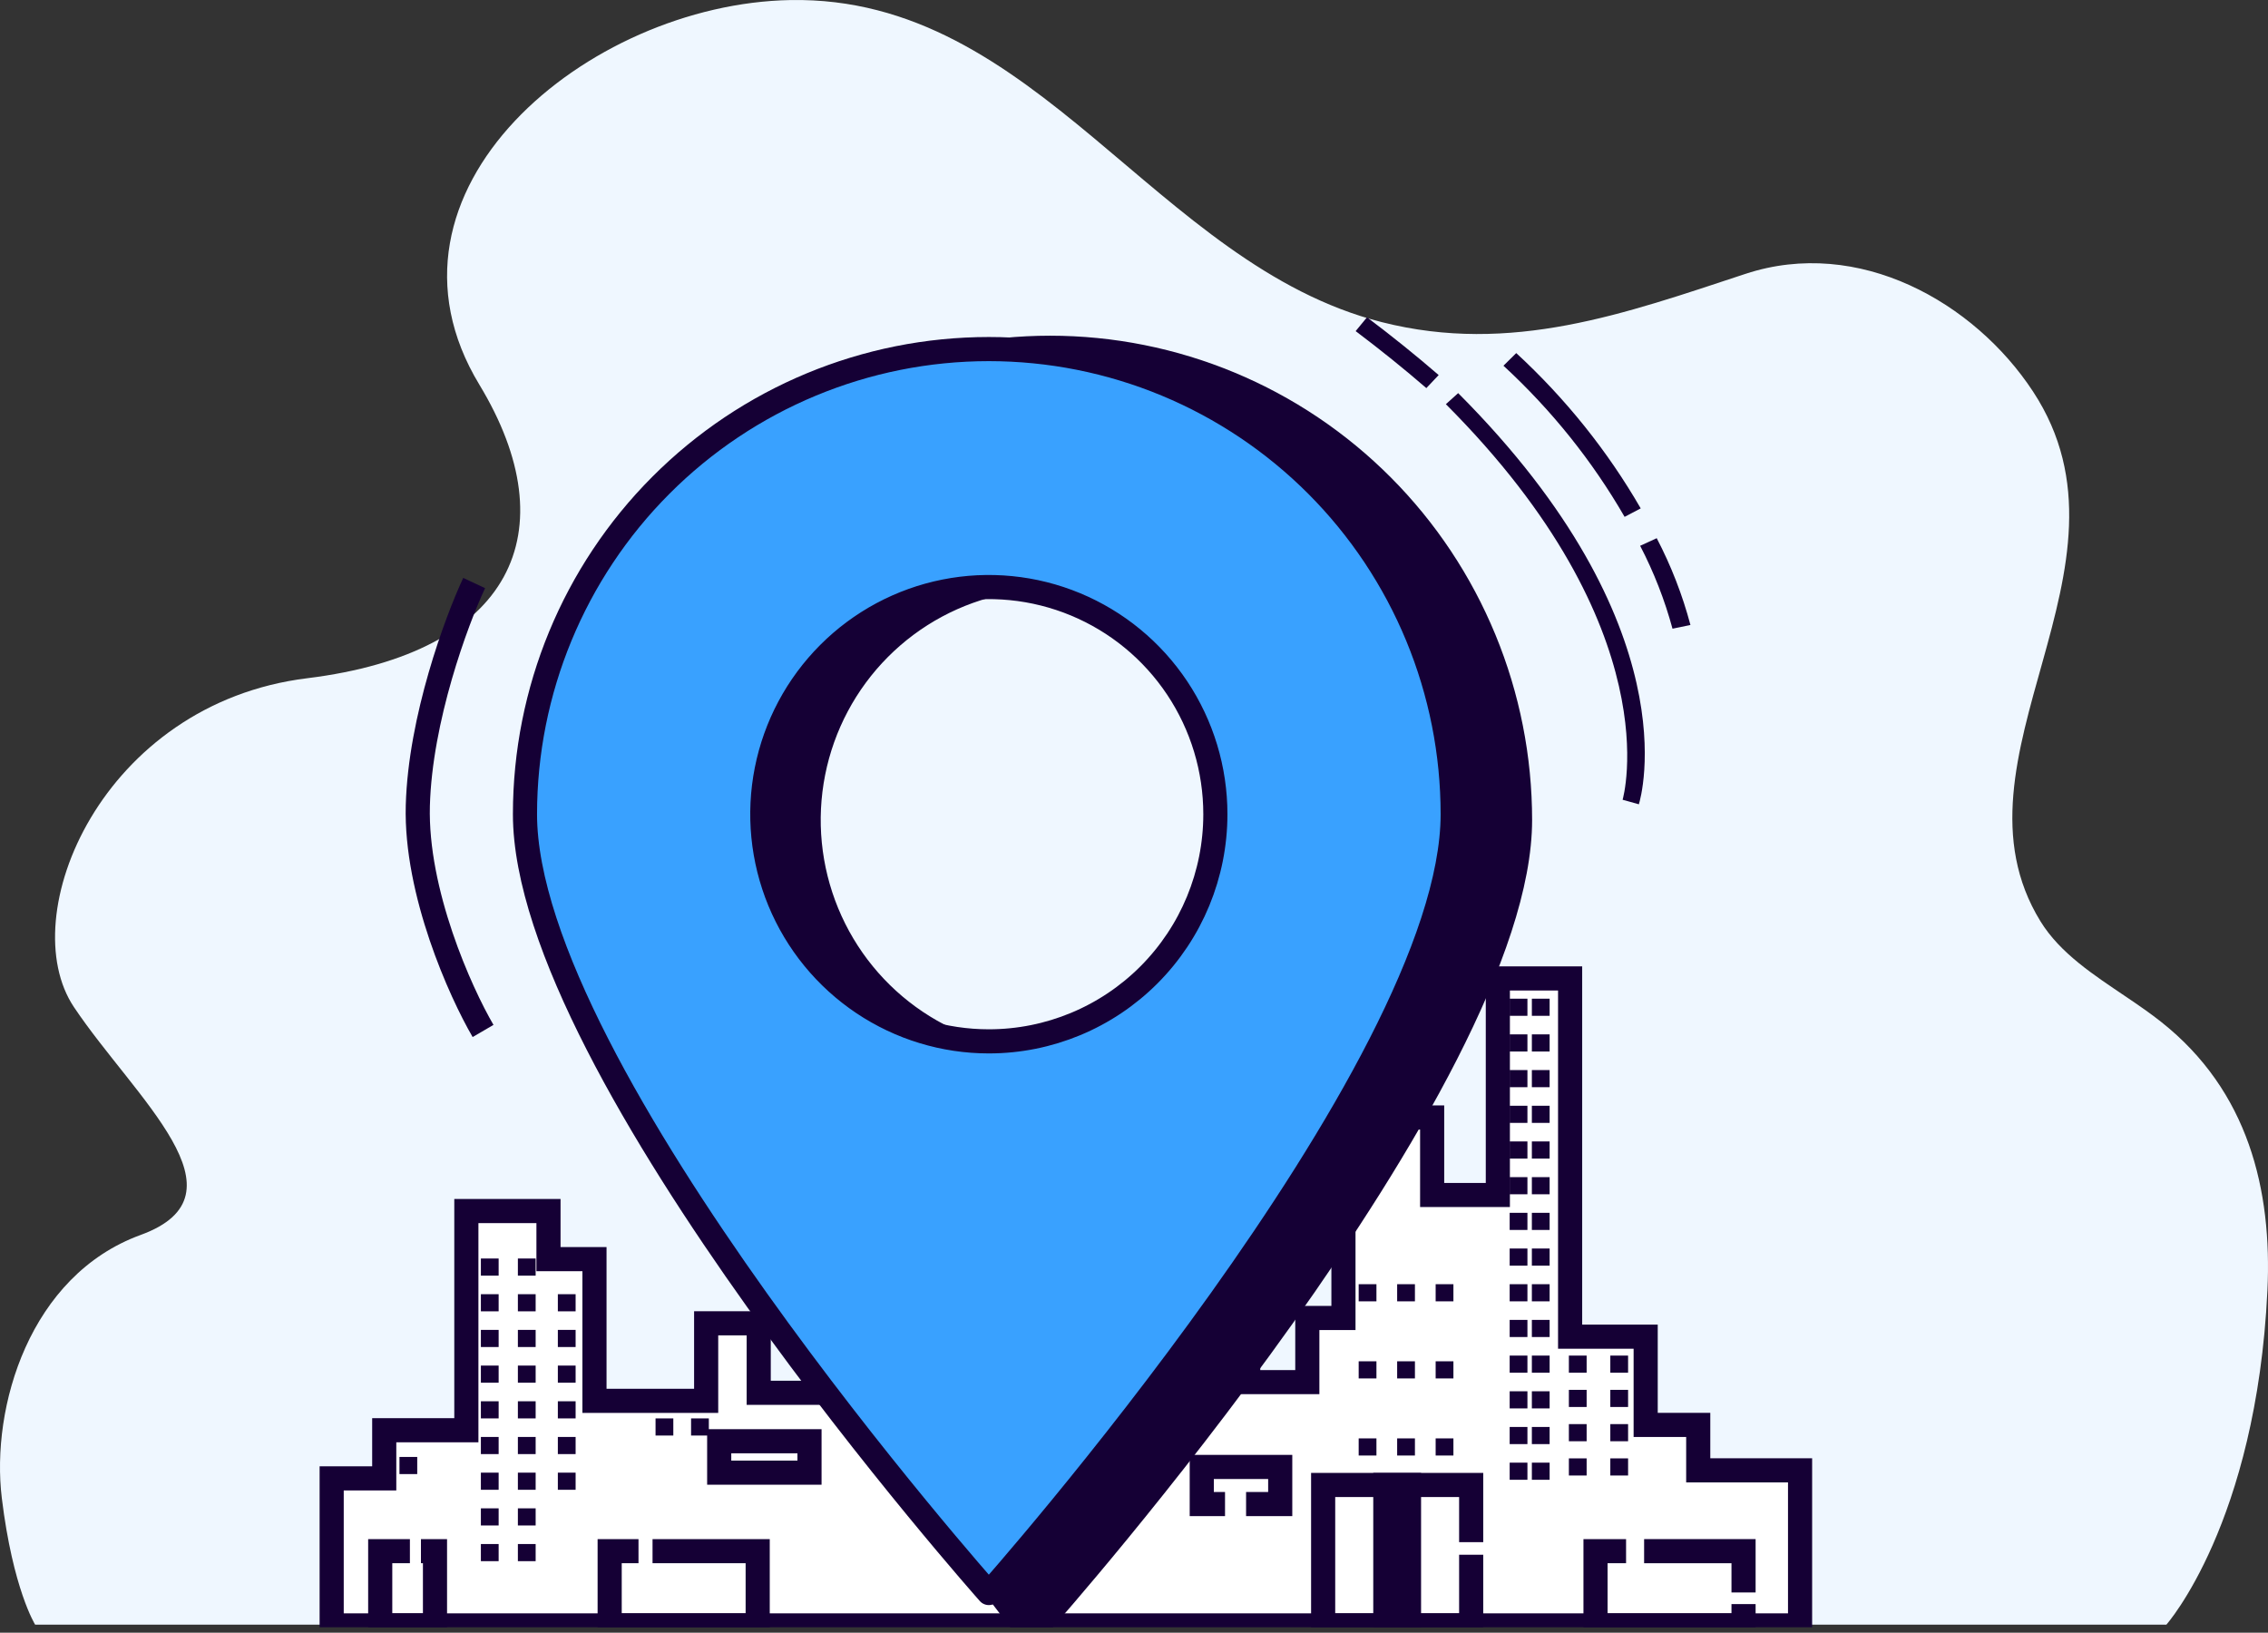 <svg width="282" height="203" viewBox="0 0 282 203" fill="none" xmlns="http://www.w3.org/2000/svg">
<rect x="0" y="0" width="282" height="203" fill="#333333" stroke="none"/>
<path d="M264.428 123.986C260.338 121.223 256.162 118.542 253.704 114.544C241.264 94.3 267.182 70.624 252.79 48.688C245.483 37.552 231.078 29.423 217.038 34.048C202.058 38.982 187.915 44.135 171.811 40.053C143.607 32.903 128.982 -0.553 98.268 0.007C73.058 0.467 45.002 23.709 59.605 47.831C70.652 66.079 63.747 81.182 38.201 84.328C12.655 87.474 1.607 113.903 9.202 125.23C16.797 136.557 31.296 148.513 17.488 153.547C3.679 158.581 -1.154 174.942 0.226 186.268C1.607 197.595 4.369 202 4.369 202H269.366C269.366 202 280.545 189.416 281.927 160.473C282.526 147.927 279.56 135.644 268.723 127.065C267.359 125.984 265.899 124.98 264.428 123.986Z" fill="#EFF7FF"/>
<g clip-path="url(#clip0_31_7834)">
<path d="M211.156 182.817V177.166H204.621V166.197H195.226V121.655H186.24V148.58H178.072V138.94H167.043V163.87H162.55V171.847H151.93V168.856H155.198V167.194H141.719V169.188H143.353V177.83H136.409V161.543H111.902V173.177H94.338V164.535H87.803V174.174H73.916V156.557H68.198V150.574H57.986V177.83H47.775V183.814H41.24V202.096H223.818V182.817H211.156Z" fill="white" stroke="#150035" stroke-width="3" stroke-miterlimit="10"/>
<path d="M62 156.477H59.792V158.607H62V156.477Z" fill="#150035"/>
<path d="M66.602 156.477H64.393V158.607H66.602V156.477Z" fill="#150035"/>
<path d="M62 160.915H59.792V163.045H62V160.915Z" fill="#150035"/>
<path d="M66.602 160.915H64.393V163.045H66.602V160.915Z" fill="#150035"/>
<path d="M71.571 160.915H69.362V163.045H71.571V160.915Z" fill="#150035"/>
<path d="M71.571 165.353H69.362V167.483H71.571V165.353Z" fill="#150035"/>
<path d="M71.571 169.79H69.362V171.92H71.571V169.79Z" fill="#150035"/>
<path d="M71.571 174.228H69.362V176.358H71.571V174.228Z" fill="#150035"/>
<path d="M71.571 178.665H69.362V180.795H71.571V178.665Z" fill="#150035"/>
<path d="M71.571 183.103H69.362V185.233H71.571V183.103Z" fill="#150035"/>
<path d="M62 165.353H59.792V167.483H62V165.353Z" fill="#150035"/>
<path d="M66.602 165.353H64.393V167.483H66.602V165.353Z" fill="#150035"/>
<path d="M62 169.79H59.792V171.92H62V169.79Z" fill="#150035"/>
<path d="M66.602 169.79H64.393V171.92H66.602V169.79Z" fill="#150035"/>
<path d="M62 174.228H59.792V176.358H62V174.228Z" fill="#150035"/>
<path d="M66.602 174.228H64.393V176.358H66.602V174.228Z" fill="#150035"/>
<path d="M62 178.665H59.792V180.795H62V178.665Z" fill="#150035"/>
<path d="M51.878 181.15H49.669V183.28H51.878V181.15Z" fill="#150035"/>
<path d="M83.719 176.358H81.51V178.488H83.719V176.358Z" fill="#150035"/>
<path d="M88.136 176.358H85.927V178.488H88.136V176.358Z" fill="#150035"/>
<path d="M189.918 124.172H187.71V126.302H189.918V124.172Z" fill="#150035"/>
<path d="M192.679 124.172H190.47V126.302H192.679V124.172Z" fill="#150035"/>
<path d="M189.918 128.609H187.71V130.739H189.918V128.609Z" fill="#150035"/>
<path d="M192.679 128.609H190.47V130.739H192.679V128.609Z" fill="#150035"/>
<path d="M189.918 133.047H187.71V135.177H189.918V133.047Z" fill="#150035"/>
<path d="M192.679 133.047H190.47V135.177H192.679V133.047Z" fill="#150035"/>
<path d="M189.918 137.485H187.71V139.615H189.918V137.485Z" fill="#150035"/>
<path d="M192.679 137.485H190.47V139.615H192.679V137.485Z" fill="#150035"/>
<path d="M189.918 141.922H187.71V144.052H189.918V141.922Z" fill="#150035"/>
<path d="M192.679 141.922H190.47V144.052H192.679V141.922Z" fill="#150035"/>
<path d="M189.918 146.36H187.71V148.49H189.918V146.36Z" fill="#150035"/>
<path d="M192.679 146.36H190.47V148.49H192.679V146.36Z" fill="#150035"/>
<path d="M189.918 150.797H187.71V152.927H189.918V150.797Z" fill="#150035"/>
<path d="M192.679 150.797H190.47V152.927H192.679V150.797Z" fill="#150035"/>
<path d="M189.918 155.235H187.71V157.365H189.918V155.235Z" fill="#150035"/>
<path d="M192.679 155.235H190.47V157.365H192.679V155.235Z" fill="#150035"/>
<path d="M189.918 159.672H187.71V161.803H189.918V159.672Z" fill="#150035"/>
<path d="M192.679 159.672H190.47V161.803H192.679V159.672Z" fill="#150035"/>
<path d="M171.145 159.672H168.936V161.803H171.145V159.672Z" fill="#150035"/>
<path d="M175.93 159.672H173.721V161.803H175.93V159.672Z" fill="#150035"/>
<path d="M180.716 159.672H178.507V161.803H180.716V159.672Z" fill="#150035"/>
<path d="M171.145 169.258H168.936V171.388H171.145V169.258Z" fill="#150035"/>
<path d="M175.93 169.258H173.721V171.388H175.93V169.258Z" fill="#150035"/>
<path d="M180.716 169.258H178.507V171.388H180.716V169.258Z" fill="#150035"/>
<path d="M171.145 178.843H168.936V180.973H171.145V178.843Z" fill="#150035"/>
<path d="M175.93 178.843H173.721V180.973H175.93V178.843Z" fill="#150035"/>
<path d="M180.716 178.843H178.507V180.973H180.716V178.843Z" fill="#150035"/>
<path d="M189.918 164.11H187.71V166.24H189.918V164.11Z" fill="#150035"/>
<path d="M192.679 164.11H190.47V166.24H192.679V164.11Z" fill="#150035"/>
<path d="M189.918 168.548H187.71V170.678H189.918V168.548Z" fill="#150035"/>
<path d="M192.679 168.548H190.47V170.678H192.679V168.548Z" fill="#150035"/>
<path d="M189.918 172.985H187.71V175.115H189.918V172.985Z" fill="#150035"/>
<path d="M192.679 172.985H190.47V175.115H192.679V172.985Z" fill="#150035"/>
<path d="M197.28 168.548H195.072V170.678H197.28V168.548Z" fill="#150035"/>
<path d="M202.434 168.548H200.225V170.678H202.434V168.548Z" fill="#150035"/>
<path d="M197.28 172.808H195.072V174.938H197.28V172.808Z" fill="#150035"/>
<path d="M202.434 172.808H200.225V174.938H202.434V172.808Z" fill="#150035"/>
<path d="M197.28 177.068H195.072V179.198H197.28V177.068Z" fill="#150035"/>
<path d="M202.434 177.068H200.225V179.198H202.434V177.068Z" fill="#150035"/>
<path d="M197.28 181.328H195.072V183.458H197.28V181.328Z" fill="#150035"/>
<path d="M202.434 181.328H200.225V183.458H202.434V181.328Z" fill="#150035"/>
<path d="M189.918 177.423H187.71V179.553H189.918V177.423Z" fill="#150035"/>
<path d="M192.679 177.423H190.47V179.553H192.679V177.423Z" fill="#150035"/>
<path d="M189.918 181.86H187.71V183.99H189.918V181.86Z" fill="#150035"/>
<path d="M192.679 181.86H190.47V183.99H192.679V181.86Z" fill="#150035"/>
<path d="M66.602 178.665H64.393V180.795H66.602V178.665Z" fill="#150035"/>
<path d="M62 183.103H59.792V185.233H62V183.103Z" fill="#150035"/>
<path d="M66.602 183.103H64.393V185.233H66.602V183.103Z" fill="#150035"/>
<path d="M62 187.54H59.792V189.67H62V187.54Z" fill="#150035"/>
<path d="M66.602 187.54H64.393V189.67H66.602V187.54Z" fill="#150035"/>
<path d="M62 191.978H59.792V194.108H62V191.978Z" fill="#150035"/>
<path d="M66.602 191.978H64.393V194.108H66.602V191.978Z" fill="#150035"/>
<path d="M182.924 193.312V202.096H164.519V184.634H182.924V191.748" stroke="#150035" stroke-width="3" stroke-miterlimit="10"/>
<path d="M216.79 199.443V202.096H198.385V192.865H202.183" stroke="#150035" stroke-width="3" stroke-miterlimit="10"/>
<path d="M204.427 192.865H216.79V198" stroke="#150035" stroke-width="3" stroke-miterlimit="10"/>
<path d="M81.136 192.865H94.21V202.096H75.805V192.865H79.39" stroke="#150035" stroke-width="3" stroke-miterlimit="10"/>
<path d="M52.339 192.865H54.086V202.096H47.276V192.865H50.967" stroke="#150035" stroke-width="3" stroke-miterlimit="10"/>
<path d="M175.194 184.634H172.249V202.096H175.194V184.634Z" stroke="#150035" stroke-width="3" stroke-miterlimit="10"/>
<path d="M152.318 187.008H149.426V182.393H159.181V187.008H154.936" stroke="#150035" stroke-width="3" stroke-miterlimit="10"/>
<path d="M100.652 179.198H89.425V183.103H100.652V179.198Z" stroke="#150035" stroke-width="3" stroke-miterlimit="10"/>
<path d="M130.57 42.239C122.766 42.239 115.038 43.784 107.828 46.785C100.617 49.786 94.066 54.185 88.547 59.73C83.029 65.275 78.651 71.859 75.664 79.104C72.678 86.349 71.141 94.115 71.141 101.957C71.141 131.745 125.963 201.949 125.963 201.949H130.57C130.57 201.949 190 134.938 190 101.957C190 94.115 188.463 86.349 185.476 79.104C182.49 71.859 178.112 65.275 172.594 59.73C167.075 54.185 160.524 49.786 153.313 46.785C146.103 43.784 138.375 42.239 130.57 42.239ZM130.57 131.121C124.83 131.121 119.219 129.411 114.446 126.206C109.673 123.002 105.953 118.447 103.756 113.118C101.559 107.789 100.984 101.925 102.104 96.267C103.224 90.61 105.988 85.413 110.047 81.335C114.106 77.256 119.278 74.478 124.908 73.353C130.538 72.228 136.374 72.805 141.677 75.013C146.981 77.22 151.514 80.958 154.703 85.754C157.892 90.55 159.594 96.189 159.594 101.957C159.594 105.787 158.843 109.579 157.385 113.118C155.926 116.656 153.788 119.871 151.093 122.579C148.398 125.288 145.199 127.436 141.677 128.901C138.156 130.367 134.382 131.121 130.57 131.121Z" fill="#150035" stroke="#150035" stroke-linecap="round" stroke-linejoin="round"/>
<path d="M122.95 43.402C107.654 43.402 92.984 49.495 82.168 60.341C71.352 71.186 65.275 85.896 65.275 101.234C65.275 133.174 122.95 198.07 122.95 198.07C122.95 198.07 180.625 133.174 180.625 101.234C180.626 93.64 179.134 86.12 176.235 79.103C173.337 72.086 169.088 65.711 163.733 60.341C158.377 54.971 152.019 50.711 145.022 47.804C138.024 44.898 130.524 43.402 122.95 43.402ZM122.95 129.478C117.379 129.478 111.934 127.822 107.302 124.718C102.67 121.615 99.059 117.204 96.927 112.043C94.796 106.882 94.238 101.203 95.325 95.724C96.411 90.246 99.094 85.213 103.033 81.263C106.972 77.313 111.991 74.623 117.455 73.533C122.919 72.444 128.583 73.003 133.729 75.141C138.876 77.278 143.275 80.898 146.37 85.543C149.465 90.188 151.117 95.648 151.117 101.234C151.117 108.725 148.15 115.909 142.867 121.206C137.585 126.503 130.421 129.478 122.95 129.478Z" fill="#39A1FF" stroke="#150035" stroke-width="3" stroke-linecap="round" stroke-linejoin="round"/>
<path d="M60.063 128.186C57.237 123.338 51.657 110.945 51.952 100.161C52.247 89.377 56.745 77.221 58.957 72.491" stroke="#150035" stroke-width="3"/>
<path d="M168.559 41.169C171.655 43.502 174.612 45.886 177.349 48.254L178.882 46.633C176.106 44.23 173.108 41.815 169.971 39.452L168.559 41.169Z" fill="#150035"/>
<path d="M179.778 50.255C207.789 78.316 201.815 99.232 201.753 99.438L203.773 100.003C204.051 99.115 210.229 77.854 181.306 48.879L179.778 50.255Z" fill="#150035"/>
<path d="M186.938 45.472C192.913 50.979 197.991 57.313 202.001 64.263L204.003 63.21C199.882 56.069 194.666 49.56 188.527 43.901L186.938 45.472Z" fill="#150035"/>
<path d="M203.934 67.862C205.645 71.154 206.993 74.608 207.956 78.168L210.187 77.706C209.196 73.977 207.791 70.36 205.994 66.917L203.934 67.862Z" fill="#150035"/>
</g>
<defs>
<clipPath id="clip0_31_7834">
<rect width="206.457" height="163.182" fill="white" transform="translate(26.145 39.145)"/>
</clipPath>
</defs>
</svg>
